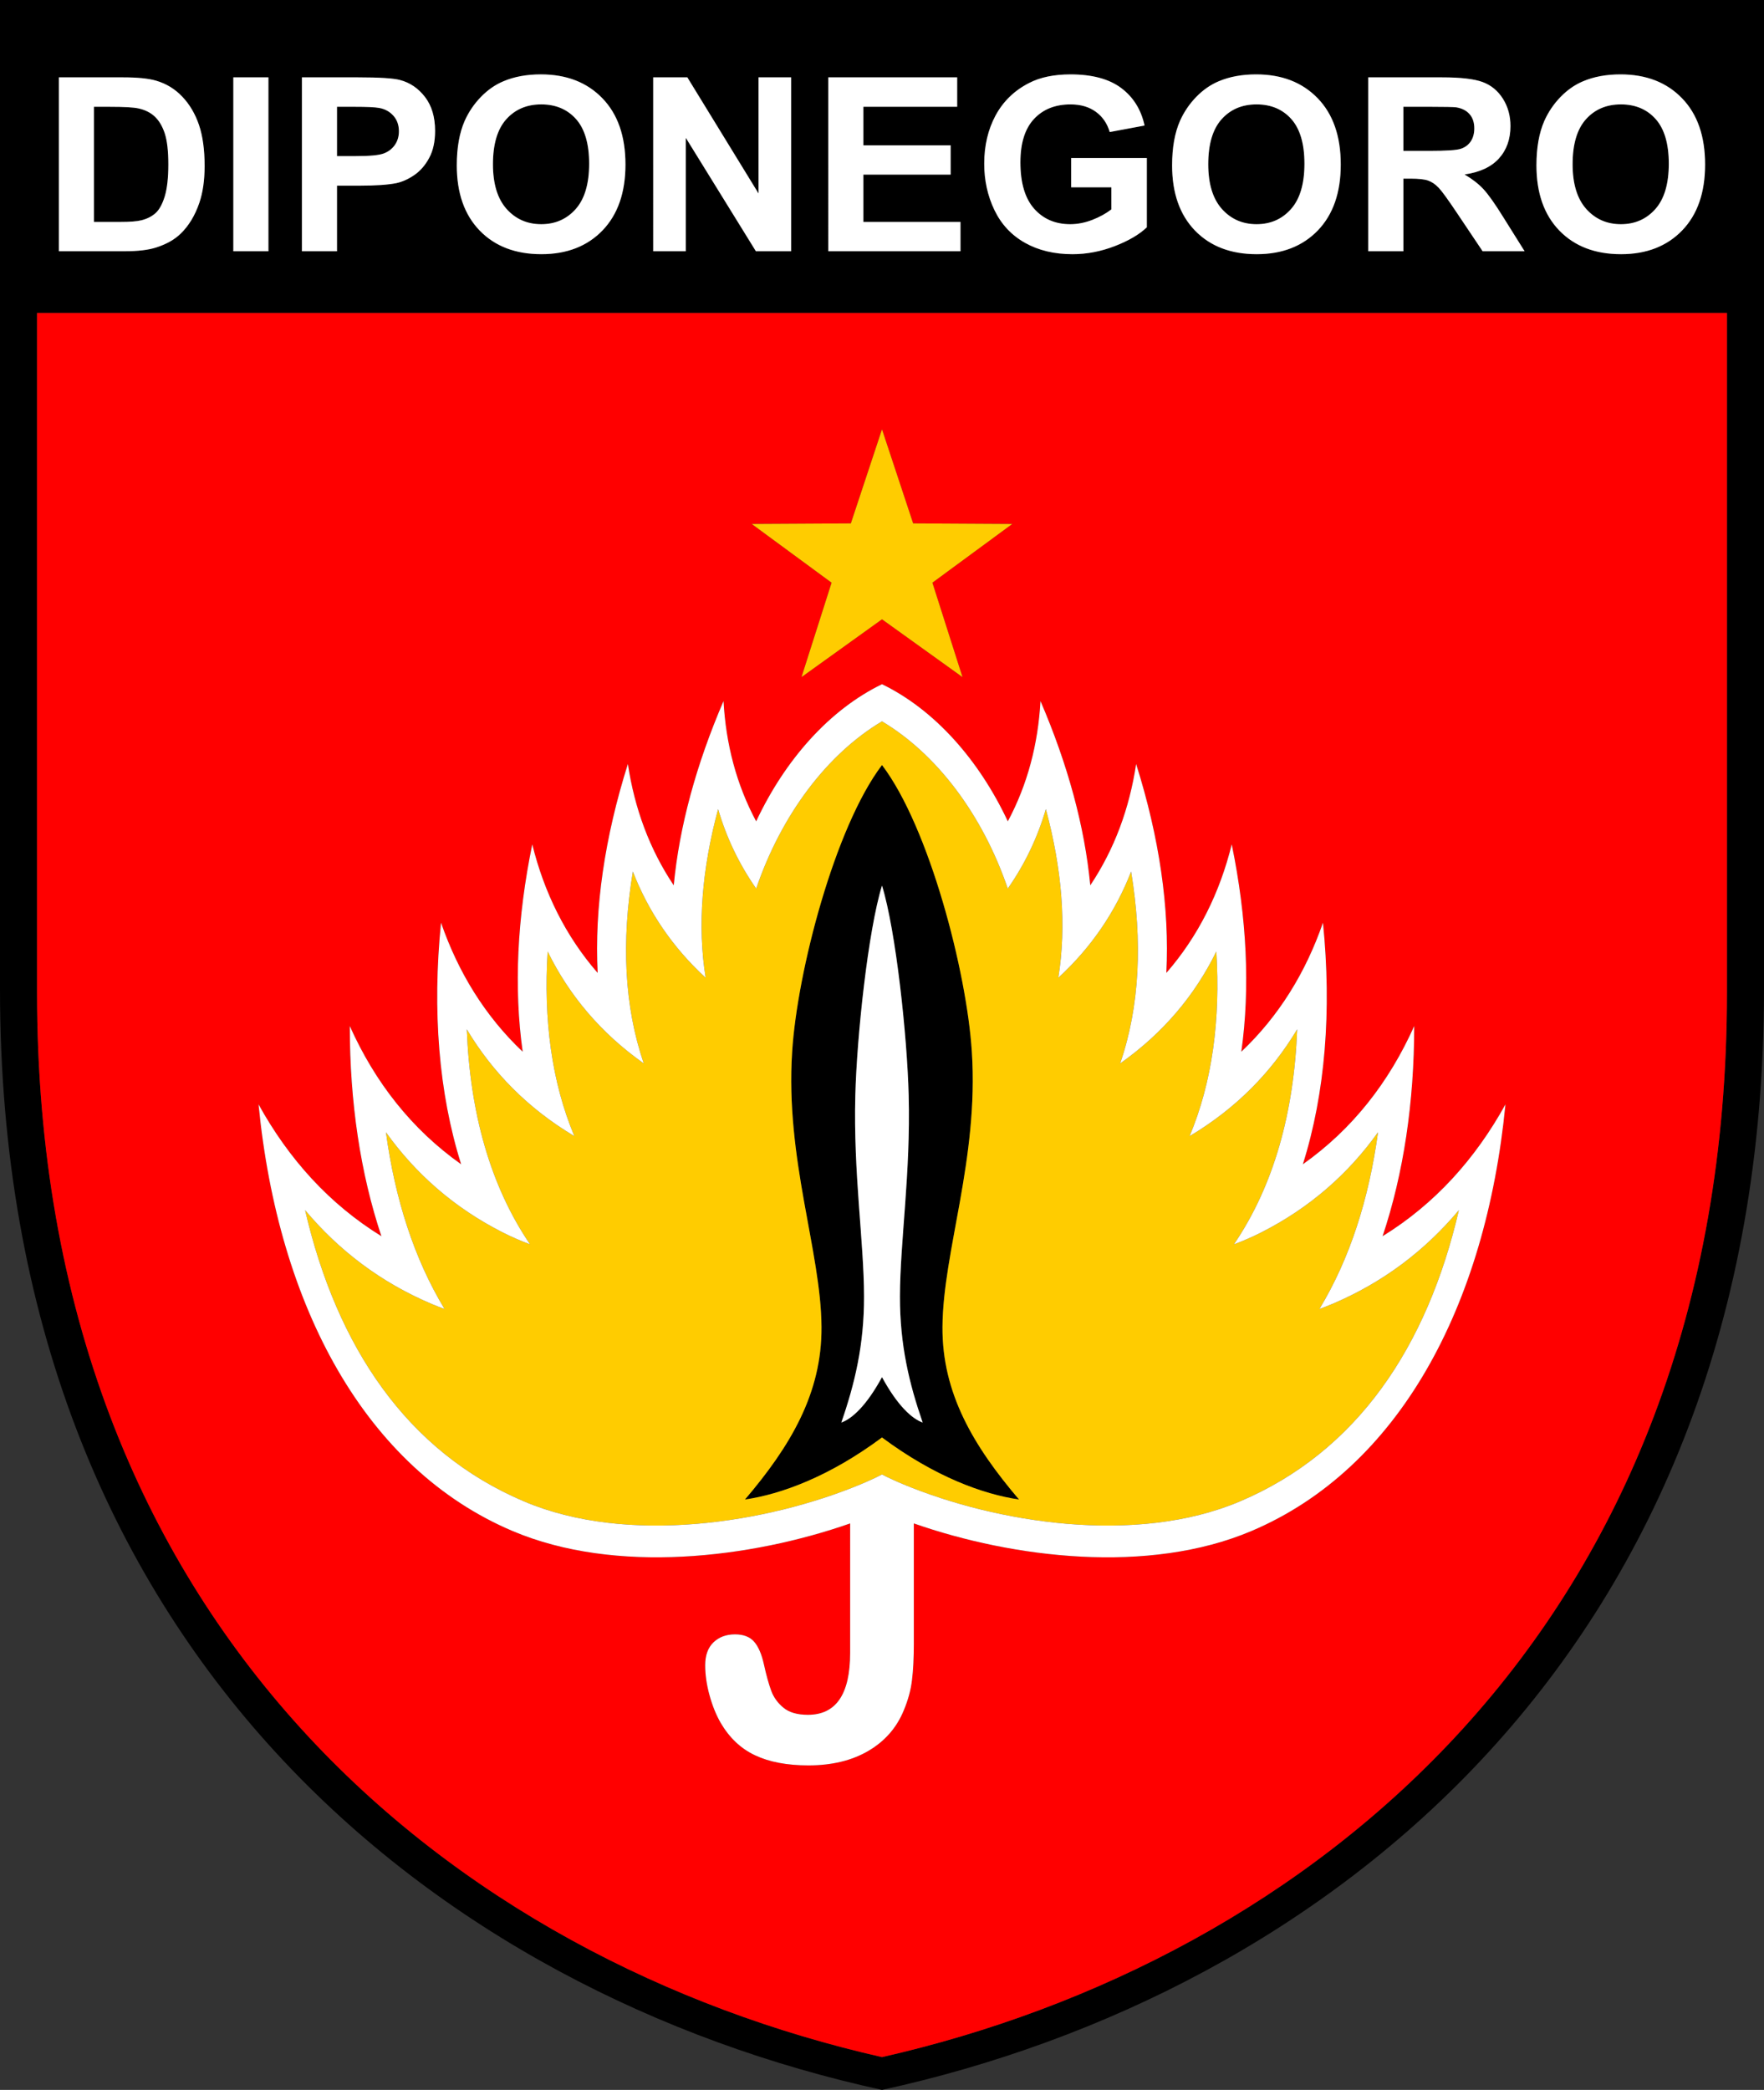 <?xml version="1.0" encoding="UTF-8" standalone="no"?>
<svg
   width="430.672pt"
   height="510.238pt"
   viewBox="0 0 430.672 510.238"
   version="1.1"
   id="svg5"
   sodipodi:docname="Lambang_Kodam_Diponegoro.svg"
   inkscape:version="1.3 (0e150ed6c4, 2023-07-21)"
   xmlns:inkscape="http://www.inkscape.org/namespaces/inkscape"
   xmlns:sodipodi="http://sodipodi.sourceforge.net/DTD/sodipodi-0.dtd"
   xmlns="http://www.w3.org/2000/svg"
   xmlns:svg="http://www.w3.org/2000/svg">
  <rect x="0" y="0" width="430.672" height="510.238" fill="#333333" stroke="none"/>
  <sodipodi:namedview
     id="namedview5"
     pagecolor="#ffffff"
     bordercolor="#000000"
     borderopacity="0.25"
     inkscape:showpageshadow="2"
     inkscape:pageopacity="0.0"
     inkscape:pagecheckerboard="0"
     inkscape:deskcolor="#d1d1d1"
     inkscape:document-units="pt"
     inkscape:zoom="1.2126687"
     inkscape:cx="286.97038"
     inkscape:cy="340.15885"
     inkscape:window-width="1920"
     inkscape:window-height="1007"
     inkscape:window-x="-9"
     inkscape:window-y="-9"
     inkscape:window-maximized="1"
     inkscape:current-layer="svg5" />
  <defs
     id="defs1">
    <clipPath
       id="clip1">
      <path
         d="M 0,0 H 595.199 V 595 H 0 Z m 0,0"
         id="path1" />
    </clipPath>
  </defs>
  <g
     id="surface1"
     transform="translate(-82.309,-42.52)">
    <g
       clip-path="url(#clip1)"
       clip-rule="nonzero"
       id="g5">
      <path
         style="fill:#000000;fill-opacity:1;fill-rule:evenodd;stroke:none"
         d="M 82.309,42.52 H 512.98 V 284.027 c 0,162.059 -107.715,245.242 -215.336,268.73 C 190.023,529.27 82.309,446.086 82.309,284.027 Z M 297.645,229.293 c -11.508,15.152 -20.711,50.445 -21.938,70.039 -1.699,26.23 7.047,48.684 7.168,67.141 0.117,16.258 -7.652,29.18 -18.684,42.145 8.746,-1.277 20.547,-5.547 33.453,-15.148 12.902,9.602 24.707,13.871 33.453,15.148 -11.031,-12.965 -18.801,-25.887 -18.688,-42.145 0.125,-18.457 8.871,-40.91 7.172,-67.141 -1.23,-19.594 -10.43,-54.887 -21.938,-70.039 z m 0,29.43 c -3.414,11.082 -6.148,36.891 -6.516,51.219 -0.492,19.16 2.098,35.578 2.129,49.066 0.031,11.898 -2.27,21.352 -5.543,30.816 2.594,-0.922 6.098,-4.043 9.93,-11.082 3.832,7.039 7.336,10.16 9.93,11.082 -3.273,-9.465 -5.574,-18.918 -5.547,-30.816 0.035,-13.488 2.625,-29.906 2.133,-49.066 -0.367,-14.328 -3.102,-40.137 -6.516,-51.219 z M 96.688,61.406 h 15.664 c 3.527,0 6.215,0.266 8.074,0.812 2.492,0.73 4.625,2.035 6.395,3.914 1.781,1.867 3.133,4.16 4.062,6.867 0.922,2.719 1.383,6.059 1.383,10.043 0,3.488 -0.434,6.504 -1.301,9.035 -1.059,3.082 -2.574,5.582 -4.547,7.488 -1.484,1.453 -3.492,2.582 -6.02,3.391 -1.891,0.605 -4.418,0.902 -7.594,0.902 H 96.688 Z m 8.566,7.188 v 28.109 h 6.395 c 2.395,0 4.121,-0.129 5.191,-0.406 1.383,-0.348 2.539,-0.93 3.457,-1.758 0.922,-0.832 1.664,-2.207 2.246,-4.102 0.57,-1.898 0.867,-4.5 0.867,-7.781 0,-3.281 -0.297,-5.789 -0.867,-7.551 -0.582,-1.758 -1.395,-3.133 -2.434,-4.113 -1.047,-0.984 -2.371,-1.648 -3.973,-1.996 -1.195,-0.273 -3.539,-0.402 -7.039,-0.402 z m 34.02,-7.188 h 8.57 v 42.453 h -8.57 z m 16.746,42.453 V 61.406 h 13.746 c 5.211,0 8.609,0.219 10.191,0.645 2.43,0.633 4.477,2.016 6.117,4.148 1.641,2.137 2.461,4.895 2.461,8.266 0,2.609 -0.473,4.801 -1.422,6.57 -0.949,1.781 -2.145,3.176 -3.609,4.191 -1.453,1.008 -2.934,1.68 -4.438,2.008 -2.047,0.406 -5.012,0.613 -8.895,0.613 h -5.586 v 16.012 z m 8.566,-35.266 v 12.039 h 4.688 c 3.379,0 5.645,-0.219 6.781,-0.664 1.137,-0.445 2.023,-1.137 2.676,-2.086 0.645,-0.949 0.969,-2.047 0.969,-3.301 0,-1.543 -0.453,-2.816 -1.363,-3.824 -0.898,-1 -2.055,-1.633 -3.438,-1.879 -1.031,-0.199 -3.086,-0.285 -6.168,-0.285 z m 29.246,14.301 c 0,-4.328 0.645,-7.957 1.938,-10.891 0.969,-2.156 2.285,-4.102 3.957,-5.824 1.668,-1.711 3.496,-2.984 5.484,-3.812 2.648,-1.129 5.691,-1.684 9.152,-1.684 6.258,0 11.258,1.938 15.012,5.824 3.758,3.875 5.637,9.27 5.637,16.18 0,6.859 -1.871,12.215 -5.598,16.09 -3.727,3.863 -8.707,5.801 -14.934,5.801 -6.316,0 -11.336,-1.926 -15.062,-5.77 -3.727,-3.855 -5.586,-9.164 -5.586,-15.914 z m 8.828,-0.285 c 0,4.801 1.117,8.449 3.332,10.93 2.223,2.48 5.039,3.715 8.461,3.715 3.41,0 6.215,-1.223 8.41,-3.695 2.184,-2.461 3.281,-6.148 3.281,-11.07 0,-4.863 -1.066,-8.488 -3.191,-10.891 -2.137,-2.395 -4.973,-3.59 -8.5,-3.59 -3.539,0 -6.387,1.219 -8.551,3.641 -2.156,2.418 -3.242,6.066 -3.242,10.961 z m 39.121,21.25 V 61.406 h 8.34 L 267.5,89.754 V 61.406 h 7.965 v 42.453 h -8.609 L 249.746,76.172 v 27.687 z m 42.746,0 V 61.406 H 316 v 7.188 H 293.098 V 78 h 21.309 v 7.148 h -21.309 v 11.555 h 23.711 v 7.156 z M 343.832,88.25 v -7.152 h 18.473 v 16.91 c -1.801,1.738 -4.398,3.27 -7.809,4.594 -3.41,1.316 -6.859,1.977 -10.348,1.977 -4.438,0 -8.312,-0.926 -11.613,-2.785 -3.301,-1.867 -5.781,-4.527 -7.445,-7.996 -1.66,-3.469 -2.488,-7.234 -2.488,-11.309 0,-4.418 0.93,-8.352 2.777,-11.789 1.859,-3.43 4.566,-6.07 8.145,-7.898 2.719,-1.414 6.109,-2.117 10.16,-2.117 5.27,0 9.391,1.109 12.344,3.312 2.965,2.215 4.875,5.27 5.723,9.172 l -8.508,1.59 c -0.605,-2.082 -1.73,-3.734 -3.383,-4.941 -1.648,-1.203 -3.707,-1.809 -6.176,-1.809 -3.746,0 -6.723,1.188 -8.934,3.559 -2.215,2.383 -3.312,5.902 -3.312,10.578 0,5.031 1.117,8.816 3.359,11.336 2.234,2.52 5.172,3.773 8.797,3.773 1.801,0 3.598,-0.355 5.406,-1.055 1.801,-0.703 3.352,-1.562 4.645,-2.562 V 88.25 Z m 24.641,-5.355 c 0,-4.328 0.641,-7.957 1.938,-10.891 0.969,-2.156 2.281,-4.102 3.953,-5.824 1.668,-1.711 3.5,-2.984 5.484,-3.812 2.648,-1.129 5.695,-1.684 9.152,-1.684 6.258,0 11.258,1.938 15.016,5.824 3.754,3.875 5.633,9.27 5.633,16.18 0,6.859 -1.867,12.215 -5.594,16.09 -3.727,3.863 -8.707,5.801 -14.934,5.801 -6.316,0 -11.34,-1.926 -15.066,-5.77 -3.723,-3.855 -5.582,-9.164 -5.582,-15.914 z m 8.824,-0.285 c 0,4.801 1.117,8.449 3.332,10.93 2.223,2.48 5.043,3.715 8.461,3.715 3.41,0 6.219,-1.223 8.41,-3.695 2.188,-2.461 3.281,-6.148 3.281,-11.07 0,-4.863 -1.066,-8.488 -3.191,-10.891 -2.133,-2.395 -4.973,-3.59 -8.5,-3.59 -3.539,0 -6.387,1.219 -8.551,3.641 -2.152,2.418 -3.242,6.066 -3.242,10.961 z m 39.062,21.25 V 61.406 h 18.047 c 4.539,0 7.828,0.387 9.887,1.148 2.055,0.758 3.703,2.113 4.941,4.062 1.234,1.957 1.848,4.18 1.848,6.691 0,3.18 -0.938,5.82 -2.809,7.895 -1.867,2.066 -4.672,3.383 -8.398,3.914 1.855,1.09 3.387,2.273 4.594,3.57 1.207,1.293 2.828,3.586 4.875,6.887 l 5.188,8.285 h -10.25 l -6.195,-9.242 c -2.207,-3.301 -3.707,-5.379 -4.52,-6.238 -0.809,-0.859 -1.668,-1.441 -2.578,-1.77 -0.91,-0.316 -2.344,-0.473 -4.32,-0.473 h -1.73 v 17.723 z m 8.578,-24.504 h 6.336 c 4.113,0 6.684,-0.168 7.711,-0.516 1.02,-0.344 1.82,-0.945 2.402,-1.797 0.57,-0.852 0.867,-1.906 0.867,-3.184 0,-1.434 -0.383,-2.578 -1.145,-3.457 -0.762,-0.883 -1.84,-1.434 -3.234,-1.672 -0.691,-0.09 -2.777,-0.137 -6.254,-0.137 h -6.684 z m 32.488,3.539 c 0,-4.328 0.645,-7.957 1.938,-10.891 0.969,-2.156 2.285,-4.102 3.953,-5.824 1.672,-1.711 3.5,-2.984 5.488,-3.812 2.648,-1.129 5.691,-1.684 9.152,-1.684 6.254,0 11.258,1.938 15.012,5.824 3.758,3.875 5.633,9.27 5.633,16.18 0,6.859 -1.867,12.215 -5.594,16.09 -3.727,3.863 -8.707,5.801 -14.934,5.801 -6.316,0 -11.336,-1.926 -15.062,-5.77 -3.727,-3.855 -5.586,-9.164 -5.586,-15.914 z m 8.828,-0.285 c 0,4.801 1.117,8.449 3.332,10.93 2.223,2.48 5.039,3.715 8.461,3.715 3.406,0 6.215,-1.223 8.41,-3.695 2.184,-2.461 3.281,-6.148 3.281,-11.07 0,-4.863 -1.07,-8.488 -3.195,-10.891 -2.133,-2.395 -4.969,-3.59 -8.496,-3.59 -3.539,0 -6.387,1.219 -8.551,3.641 -2.156,2.418 -3.242,6.066 -3.242,10.961 z M 91.352,118.922 H 503.938 v 165.879 C 503.938,440.664 401.145,521.266 297.645,544.75 194.145,521.266 91.352,440.664 91.352,284.801 Z"
         id="path2"
         sodipodi:nodetypes="ccscsccccccccccccccccccccscccscccsccccscccscccsccccccccsccscccscccccsscsccscscccscscscsscscscscscccccccccccccccccccccccccccccsccsccsccccscscsccccscccscscscsscscscscsccsccscccccccccsccccsccsccsccscccscscscsscscscscsccscsc" />
      <path
         style="fill:#ff0000;fill-opacity:1;fill-rule:evenodd;stroke:none"
         d="M 91.352,118.922 H 503.938 v 165.879 C 503.938,440.664 401.145,521.266 297.645,544.75 194.145,521.266 91.352,440.664 91.352,284.801 Z M 289.867,414.457 c -24.258,8.48 -57.27,12.512 -82.422,1.852 -35.941,-15.234 -57.207,-54.828 -62.016,-104.168 7.395,13.391 17.301,24.359 29.996,32.188 -5.125,-15.328 -7.711,-32.699 -7.719,-51.309 6.141,13.715 15.086,25.195 27.184,33.746 -5.465,-17.363 -7.07,-37.461 -4.91,-58.984 4.219,12.176 10.77,22.828 19.938,31.512 -2.184,-15.527 -1.355,-32.668 2.34,-50.629 2.918,11.809 8.141,22.395 15.965,31.391 -0.812,-15.828 1.723,-33.109 7.379,-51.016 1.625,10.82 5.273,20.785 11.195,29.633 1.359,-14.309 5.48,-29.492 12.156,-44.992 0.582,10.516 3.156,20.375 7.969,29.363 7.156,-15.238 18.07,-27.352 30.723,-33.48 12.648,6.129 23.566,18.242 30.719,33.48 4.812,-8.988 7.387,-18.848 7.973,-29.363 6.676,15.5 10.797,30.684 12.156,44.992 5.922,-8.848 9.57,-18.812 11.195,-29.633 5.656,17.906 8.191,35.188 7.379,51.016 7.824,-8.996 13.047,-19.582 15.965,-31.391 3.695,17.961 4.52,35.102 2.34,50.629 9.168,-8.684 15.719,-19.336 19.934,-31.512 2.164,21.523 0.559,41.621 -4.906,58.984 12.098,-8.551 21.043,-20.031 27.184,-33.746 -0.012,18.609 -2.594,35.98 -7.719,51.309 12.691,-7.828 22.602,-18.797 29.996,-32.188 -4.809,49.34 -26.074,88.934 -62.016,104.168 -25.156,10.664 -58.168,6.629 -82.43,-1.855 v 29.336 c 0,3.484 -0.141,6.453 -0.445,8.898 -0.285,2.449 -0.965,4.918 -2.02,7.438 -1.734,4.215 -4.609,7.504 -8.633,9.863 -4.02,2.359 -8.898,3.539 -14.652,3.539 -5.203,0 -9.543,-0.82 -13.012,-2.465 -3.484,-1.629 -6.273,-4.289 -8.418,-7.953 -1.109,-1.949 -2.02,-4.199 -2.715,-6.758 -0.699,-2.535 -1.039,-4.969 -1.039,-7.273 0,-2.449 0.68,-4.305 2.039,-5.609 1.359,-1.289 3.109,-1.93 5.234,-1.93 2.059,0 3.613,0.59 4.664,1.785 1.039,1.18 1.844,3.039 2.395,5.539 0.594,2.699 1.199,4.844 1.789,6.453 0.59,1.609 1.59,2.984 2.984,4.129 1.395,1.16 3.379,1.734 5.969,1.734 6.883,0 10.312,-5.043 10.312,-15.137 z m 7.777,-267.113 7.605,22.965 24.191,0.137 -19.492,14.332 7.348,23.051 -19.652,-14.109 -19.652,14.109 7.344,-23.051 -19.492,-14.332 24.195,-0.137 z"
         id="path3"
         sodipodi:nodetypes="ccscsccccccccccccccccccccccccccccccscccscccscsccscsscccccccccccc" />
      <path
         style="fill:#ffcc00;fill-opacity:1;fill-rule:evenodd;stroke:none"
         d="m 297.645,147.344 7.605,22.965 24.191,0.137 -19.492,14.332 7.348,23.051 -19.652,-14.109 -19.652,14.109 7.344,-23.051 -19.492,-14.332 24.195,-0.137 z m 0,255.156 c -1.719,0.879 -3.496,1.695 -5.332,2.453 -22.559,9.348 -56.664,14.891 -82.047,4.133 -28.652,-12.145 -45.738,-37.797 -53.469,-71.117 8.25,9.848 18.484,17.641 30.891,22.898 1.035,0.438 2.086,0.848 3.152,1.23 -7.434,-12.285 -12.094,-26.887 -14.305,-43.141 7.27,10.172 16.715,18.48 28.566,24.48 2.133,1.078 4.344,2.039 6.621,2.891 -9.793,-14.414 -14.68,-32.324 -15.445,-52.5 6.281,10.492 14.938,19.32 26.234,26.059 0.008,0.008 0.016,0.012 0.023,0.016 -5.555,-13.25 -7.555,-28.5 -6.52,-45.082 5.23,10.668 12.957,19.91 23.48,27.34 -4.812,-13.965 -5.484,-29.816 -2.676,-46.855 3.762,9.684 9.605,18.414 17.773,25.934 -2.059,-12.746 -0.883,-26.613 3.043,-41.184 2.004,6.883 5.078,13.379 9.297,19.41 6.121,-17.945 17.25,-32.812 30.711,-40.832 13.461,8.02 24.59,22.887 30.711,40.832 4.219,-6.031 7.289,-12.527 9.297,-19.41 3.926,14.57 5.102,28.438 3.043,41.184 8.168,-7.52 14.012,-16.25 17.773,-25.934 2.805,17.039 2.137,32.891 -2.68,46.855 10.527,-7.43 18.254,-16.672 23.484,-27.34 1.035,16.582 -0.969,31.832 -6.523,45.082 0.008,-0.004 0.019,-0.008 0.027,-0.016 11.297,-6.738 19.949,-15.566 26.234,-26.059 -0.766,20.176 -5.652,38.086 -15.445,52.5 2.277,-0.852 4.488,-1.812 6.621,-2.891 11.852,-6 21.297,-14.309 28.562,-24.48 -2.207,16.254 -6.867,30.855 -14.301,43.141 1.062,-0.383 2.113,-0.793 3.152,-1.23 12.402,-5.258 22.641,-13.051 30.891,-22.898 -7.73,33.32 -24.816,58.973 -53.469,71.117 -25.383,10.758 -59.488,5.215 -82.047,-4.133 -1.836,-0.758 -3.613,-1.574 -5.332,-2.453 z m 0,-173.207 c -11.508,15.152 -20.711,50.445 -21.938,70.039 -1.699,26.23 7.047,48.684 7.168,67.141 0.117,16.258 -7.652,29.18 -18.684,42.145 8.746,-1.277 20.547,-5.547 33.453,-15.148 12.902,9.602 24.707,13.871 33.453,15.148 -11.031,-12.965 -18.801,-25.887 -18.688,-42.145 0.125,-18.457 8.871,-40.91 7.172,-67.141 -1.23,-19.594 -10.43,-54.887 -21.938,-70.039 z"
         id="path4"
         sodipodi:nodetypes="ccccccccccccccccccccccccccccccccccccccccccccccccccccccccc" />
      <path
         style="fill:#ffffff;fill-opacity:1;fill-rule:evenodd;stroke:none"
         d="m 96.688,61.406 h 15.664 c 3.527,0 6.215,0.266 8.074,0.812 2.492,0.73 4.625,2.035 6.395,3.914 1.781,1.867 3.133,4.16 4.062,6.867 0.922,2.719 1.383,6.059 1.383,10.043 0,3.488 -0.434,6.504 -1.301,9.035 -1.059,3.082 -2.574,5.582 -4.547,7.488 -1.484,1.453 -3.492,2.582 -6.02,3.391 -1.891,0.605 -4.418,0.902 -7.594,0.902 H 96.688 Z m 193.18,353.051 c -24.258,8.48 -57.27,12.512 -82.422,1.852 -35.941,-15.234 -57.207,-54.828 -62.016,-104.168 7.395,13.391 17.301,24.359 29.996,32.188 -5.125,-15.328 -7.711,-32.699 -7.719,-51.309 6.141,13.715 15.086,25.195 27.184,33.746 -5.465,-17.363 -7.07,-37.461 -4.91,-58.984 4.219,12.176 10.77,22.828 19.938,31.512 -2.184,-15.527 -1.355,-32.668 2.34,-50.629 2.918,11.809 8.141,22.395 15.965,31.391 -0.812,-15.828 1.723,-33.109 7.379,-51.016 1.625,10.82 5.273,20.785 11.195,29.633 1.359,-14.309 5.48,-29.492 12.156,-44.992 0.582,10.516 3.156,20.375 7.969,29.363 7.156,-15.238 18.07,-27.352 30.723,-33.48 12.648,6.129 23.566,18.242 30.719,33.48 4.812,-8.988 7.387,-18.848 7.973,-29.363 6.676,15.5 10.797,30.684 12.156,44.992 5.922,-8.848 9.57,-18.812 11.195,-29.633 5.656,17.906 8.191,35.188 7.379,51.016 7.824,-8.996 13.047,-19.582 15.965,-31.391 3.695,17.961 4.52,35.102 2.34,50.629 9.168,-8.684 15.719,-19.336 19.934,-31.512 2.164,21.523 0.559,41.621 -4.906,58.984 12.098,-8.551 21.043,-20.031 27.184,-33.746 -0.012,18.609 -2.594,35.98 -7.719,51.309 12.691,-7.828 22.602,-18.797 29.996,-32.188 -4.809,49.34 -26.074,88.934 -62.016,104.168 -25.156,10.664 -58.168,6.629 -82.43,-1.855 v 29.336 c 0,3.484 -0.141,6.453 -0.445,8.898 -0.285,2.449 -0.965,4.918 -2.02,7.438 -1.734,4.215 -4.609,7.504 -8.633,9.863 -4.02,2.359 -8.898,3.539 -14.652,3.539 -5.203,0 -9.543,-0.82 -13.012,-2.465 -3.484,-1.629 -6.273,-4.289 -8.418,-7.953 -1.109,-1.949 -2.02,-4.199 -2.715,-6.758 -0.699,-2.535 -1.039,-4.969 -1.039,-7.273 0,-2.449 0.68,-4.305 2.039,-5.609 1.359,-1.289 3.109,-1.93 5.234,-1.93 2.059,0 3.613,0.59 4.664,1.785 1.039,1.18 1.844,3.039 2.395,5.539 0.594,2.699 1.199,4.844 1.789,6.453 0.59,1.609 1.59,2.984 2.984,4.129 1.395,1.16 3.379,1.734 5.969,1.734 6.883,0 10.312,-5.043 10.312,-15.137 z M 297.645,402.5 c -1.719,0.879 -3.496,1.695 -5.332,2.453 -22.559,9.348 -56.664,14.891 -82.047,4.133 -28.652,-12.145 -45.738,-37.797 -53.469,-71.117 8.25,9.848 18.484,17.641 30.891,22.898 1.035,0.438 2.086,0.848 3.152,1.23 -7.434,-12.285 -12.094,-26.887 -14.305,-43.141 7.27,10.172 16.715,18.48 28.566,24.48 2.133,1.078 4.344,2.039 6.621,2.891 -9.793,-14.414 -14.68,-32.324 -15.445,-52.5 6.281,10.492 14.938,19.32 26.234,26.059 0.008,0.008 0.016,0.012 0.023,0.016 -5.555,-13.25 -7.555,-28.5 -6.52,-45.082 5.23,10.668 12.957,19.91 23.48,27.34 -4.812,-13.965 -5.484,-29.816 -2.676,-46.855 3.762,9.684 9.605,18.414 17.773,25.934 -2.059,-12.746 -0.883,-26.613 3.043,-41.184 2.004,6.883 5.078,13.379 9.297,19.41 6.121,-17.945 17.25,-32.812 30.711,-40.832 13.461,8.02 24.59,22.887 30.711,40.832 4.219,-6.031 7.289,-12.527 9.297,-19.41 3.926,14.57 5.102,28.438 3.043,41.184 8.168,-7.52 14.012,-16.25 17.773,-25.934 2.805,17.039 2.137,32.891 -2.68,46.855 10.527,-7.43 18.254,-16.672 23.484,-27.34 1.035,16.582 -0.969,31.832 -6.523,45.082 0.008,-0.004 0.019,-0.008 0.027,-0.016 11.297,-6.738 19.949,-15.566 26.234,-26.059 -0.766,20.176 -5.652,38.086 -15.445,52.5 2.277,-0.852 4.488,-1.812 6.621,-2.891 11.852,-6 21.297,-14.309 28.562,-24.48 -2.207,16.254 -6.867,30.855 -14.301,43.141 1.062,-0.383 2.113,-0.793 3.152,-1.23 12.402,-5.258 22.641,-13.051 30.891,-22.898 -7.73,33.32 -24.816,58.973 -53.469,71.117 -25.383,10.758 -59.488,5.215 -82.047,-4.133 -1.836,-0.758 -3.613,-1.574 -5.332,-2.453 z m 0,-143.777 c -3.414,11.082 -6.148,36.891 -6.516,51.219 -0.492,19.16 2.098,35.578 2.129,49.066 0.031,11.898 -2.27,21.352 -5.543,30.816 2.594,-0.922 6.098,-4.043 9.93,-11.082 3.832,7.039 7.336,10.16 9.93,11.082 -3.273,-9.465 -5.574,-18.918 -5.547,-30.816 0.035,-13.488 2.625,-29.906 2.133,-49.066 -0.367,-14.328 -3.102,-40.137 -6.516,-51.219 z M 105.254,68.594 v 28.109 h 6.395 c 2.395,0 4.121,-0.129 5.191,-0.406 1.383,-0.348 2.539,-0.93 3.457,-1.758 0.922,-0.832 1.664,-2.207 2.246,-4.102 0.57,-1.898 0.867,-4.5 0.867,-7.781 0,-3.281 -0.297,-5.789 -0.867,-7.551 -0.582,-1.758 -1.395,-3.133 -2.434,-4.113 -1.047,-0.984 -2.371,-1.648 -3.973,-1.996 -1.195,-0.273 -3.539,-0.402 -7.039,-0.402 z m 34.02,-7.188 h 8.57 v 42.453 h -8.57 z m 16.746,42.453 V 61.406 h 13.746 c 5.211,0 8.609,0.219 10.191,0.645 2.43,0.633 4.477,2.016 6.117,4.148 1.641,2.137 2.461,4.895 2.461,8.266 0,2.609 -0.473,4.801 -1.422,6.57 -0.949,1.781 -2.145,3.176 -3.609,4.191 -1.453,1.008 -2.934,1.68 -4.438,2.008 -2.047,0.406 -5.012,0.613 -8.895,0.613 h -5.586 v 16.012 z m 8.566,-35.266 v 12.039 h 4.688 c 3.379,0 5.645,-0.219 6.781,-0.664 1.137,-0.445 2.023,-1.137 2.676,-2.086 0.645,-0.949 0.969,-2.047 0.969,-3.301 0,-1.543 -0.453,-2.816 -1.363,-3.824 -0.898,-1 -2.055,-1.633 -3.438,-1.879 -1.031,-0.199 -3.086,-0.285 -6.168,-0.285 z m 29.246,14.301 c 0,-4.328 0.645,-7.957 1.938,-10.891 0.969,-2.156 2.285,-4.102 3.957,-5.824 1.668,-1.711 3.496,-2.984 5.484,-3.812 2.648,-1.129 5.691,-1.684 9.152,-1.684 6.258,0 11.258,1.938 15.012,5.824 3.758,3.875 5.637,9.27 5.637,16.18 0,6.859 -1.871,12.215 -5.598,16.09 -3.727,3.863 -8.707,5.801 -14.934,5.801 -6.316,0 -11.336,-1.926 -15.062,-5.77 -3.727,-3.855 -5.586,-9.164 -5.586,-15.914 z m 8.828,-0.285 c 0,4.801 1.117,8.449 3.332,10.93 2.223,2.48 5.039,3.715 8.461,3.715 3.41,0 6.215,-1.223 8.41,-3.695 2.184,-2.461 3.281,-6.148 3.281,-11.07 0,-4.863 -1.066,-8.488 -3.191,-10.891 -2.137,-2.395 -4.973,-3.59 -8.5,-3.59 -3.539,0 -6.387,1.219 -8.551,3.641 -2.156,2.418 -3.242,6.066 -3.242,10.961 z m 39.121,21.25 V 61.406 h 8.34 L 267.5,89.754 V 61.406 h 7.965 v 42.453 h -8.609 L 249.746,76.172 v 27.687 z m 42.746,0 V 61.406 H 316 v 7.188 H 293.098 V 78 h 21.309 v 7.148 h -21.309 v 11.555 h 23.711 v 7.156 z M 343.832,88.25 v -7.152 h 18.473 v 16.91 c -1.801,1.738 -4.398,3.27 -7.809,4.594 -3.41,1.316 -6.859,1.977 -10.348,1.977 -4.438,0 -8.312,-0.926 -11.613,-2.785 -3.301,-1.867 -5.781,-4.527 -7.445,-7.996 -1.66,-3.469 -2.488,-7.234 -2.488,-11.309 0,-4.418 0.93,-8.352 2.777,-11.789 1.859,-3.43 4.566,-6.07 8.145,-7.898 2.719,-1.414 6.109,-2.117 10.16,-2.117 5.27,0 9.391,1.109 12.344,3.312 2.965,2.215 4.875,5.27 5.723,9.172 l -8.508,1.59 c -0.605,-2.082 -1.73,-3.734 -3.383,-4.941 -1.648,-1.203 -3.707,-1.809 -6.176,-1.809 -3.746,0 -6.723,1.188 -8.934,3.559 -2.215,2.383 -3.312,5.902 -3.312,10.578 0,5.031 1.117,8.816 3.359,11.336 2.234,2.52 5.172,3.773 8.797,3.773 1.801,0 3.598,-0.355 5.406,-1.055 1.801,-0.703 3.352,-1.562 4.645,-2.562 V 88.25 Z m 24.641,-5.355 c 0,-4.328 0.641,-7.957 1.938,-10.891 0.969,-2.156 2.281,-4.102 3.953,-5.824 1.668,-1.711 3.5,-2.984 5.484,-3.812 2.648,-1.129 5.695,-1.684 9.152,-1.684 6.258,0 11.258,1.938 15.016,5.824 3.754,3.875 5.633,9.27 5.633,16.18 0,6.859 -1.867,12.215 -5.594,16.09 -3.727,3.863 -8.707,5.801 -14.934,5.801 -6.316,0 -11.34,-1.926 -15.066,-5.77 -3.723,-3.855 -5.582,-9.164 -5.582,-15.914 z m 8.824,-0.285 c 0,4.801 1.117,8.449 3.332,10.93 2.223,2.48 5.043,3.715 8.461,3.715 3.41,0 6.219,-1.223 8.41,-3.695 2.188,-2.461 3.281,-6.148 3.281,-11.07 0,-4.863 -1.066,-8.488 -3.191,-10.891 -2.133,-2.395 -4.973,-3.59 -8.5,-3.59 -3.539,0 -6.387,1.219 -8.551,3.641 -2.152,2.418 -3.242,6.066 -3.242,10.961 z m 39.062,21.25 V 61.406 h 18.047 c 4.539,0 7.828,0.387 9.887,1.148 2.055,0.758 3.703,2.113 4.941,4.062 1.234,1.957 1.848,4.18 1.848,6.691 0,3.18 -0.938,5.82 -2.809,7.895 -1.867,2.066 -4.672,3.383 -8.398,3.914 1.855,1.09 3.387,2.273 4.594,3.57 1.207,1.293 2.828,3.586 4.875,6.887 l 5.188,8.285 h -10.25 l -6.195,-9.242 c -2.207,-3.301 -3.707,-5.379 -4.52,-6.238 -0.809,-0.859 -1.668,-1.441 -2.578,-1.77 -0.91,-0.316 -2.344,-0.473 -4.32,-0.473 h -1.73 v 17.723 z m 8.578,-24.504 h 6.336 c 4.113,0 6.684,-0.168 7.711,-0.516 1.02,-0.344 1.82,-0.945 2.402,-1.797 0.57,-0.852 0.867,-1.906 0.867,-3.184 0,-1.434 -0.383,-2.578 -1.145,-3.457 -0.762,-0.883 -1.84,-1.434 -3.234,-1.672 -0.691,-0.09 -2.777,-0.137 -6.254,-0.137 h -6.684 z m 32.488,3.539 c 0,-4.328 0.645,-7.957 1.938,-10.891 0.969,-2.156 2.285,-4.102 3.953,-5.824 1.672,-1.711 3.5,-2.984 5.488,-3.812 2.648,-1.129 5.691,-1.684 9.152,-1.684 6.254,0 11.258,1.938 15.012,5.824 3.758,3.875 5.633,9.27 5.633,16.18 0,6.859 -1.867,12.215 -5.594,16.09 -3.727,3.863 -8.707,5.801 -14.934,5.801 -6.316,0 -11.336,-1.926 -15.062,-5.77 -3.727,-3.855 -5.586,-9.164 -5.586,-15.914 z m 8.828,-0.285 c 0,4.801 1.117,8.449 3.332,10.93 2.223,2.48 5.039,3.715 8.461,3.715 3.406,0 6.215,-1.223 8.41,-3.695 2.184,-2.461 3.281,-6.148 3.281,-11.07 0,-4.863 -1.07,-8.488 -3.195,-10.891 -2.133,-2.395 -4.969,-3.59 -8.496,-3.59 -3.539,0 -6.387,1.219 -8.551,3.641 -2.156,2.418 -3.242,6.066 -3.242,10.961 z"
         id="path5"
         sodipodi:nodetypes="cscccscccscccccccccccccccccccccccccccccccscccscccscsccscsscccccccccccccccccccccccccccccccccccccccccccccccccscccscccsccccccccsccscccscccccsscsccscscccscscscsscscscscscccccccccccccccccccccccccccccsccsccsccccscscsccccscccscscscsscscscscsccsccscccccccccsccccsccsccsccscccscscscsscscscscs" />
    </g>
  </g>
</svg>
